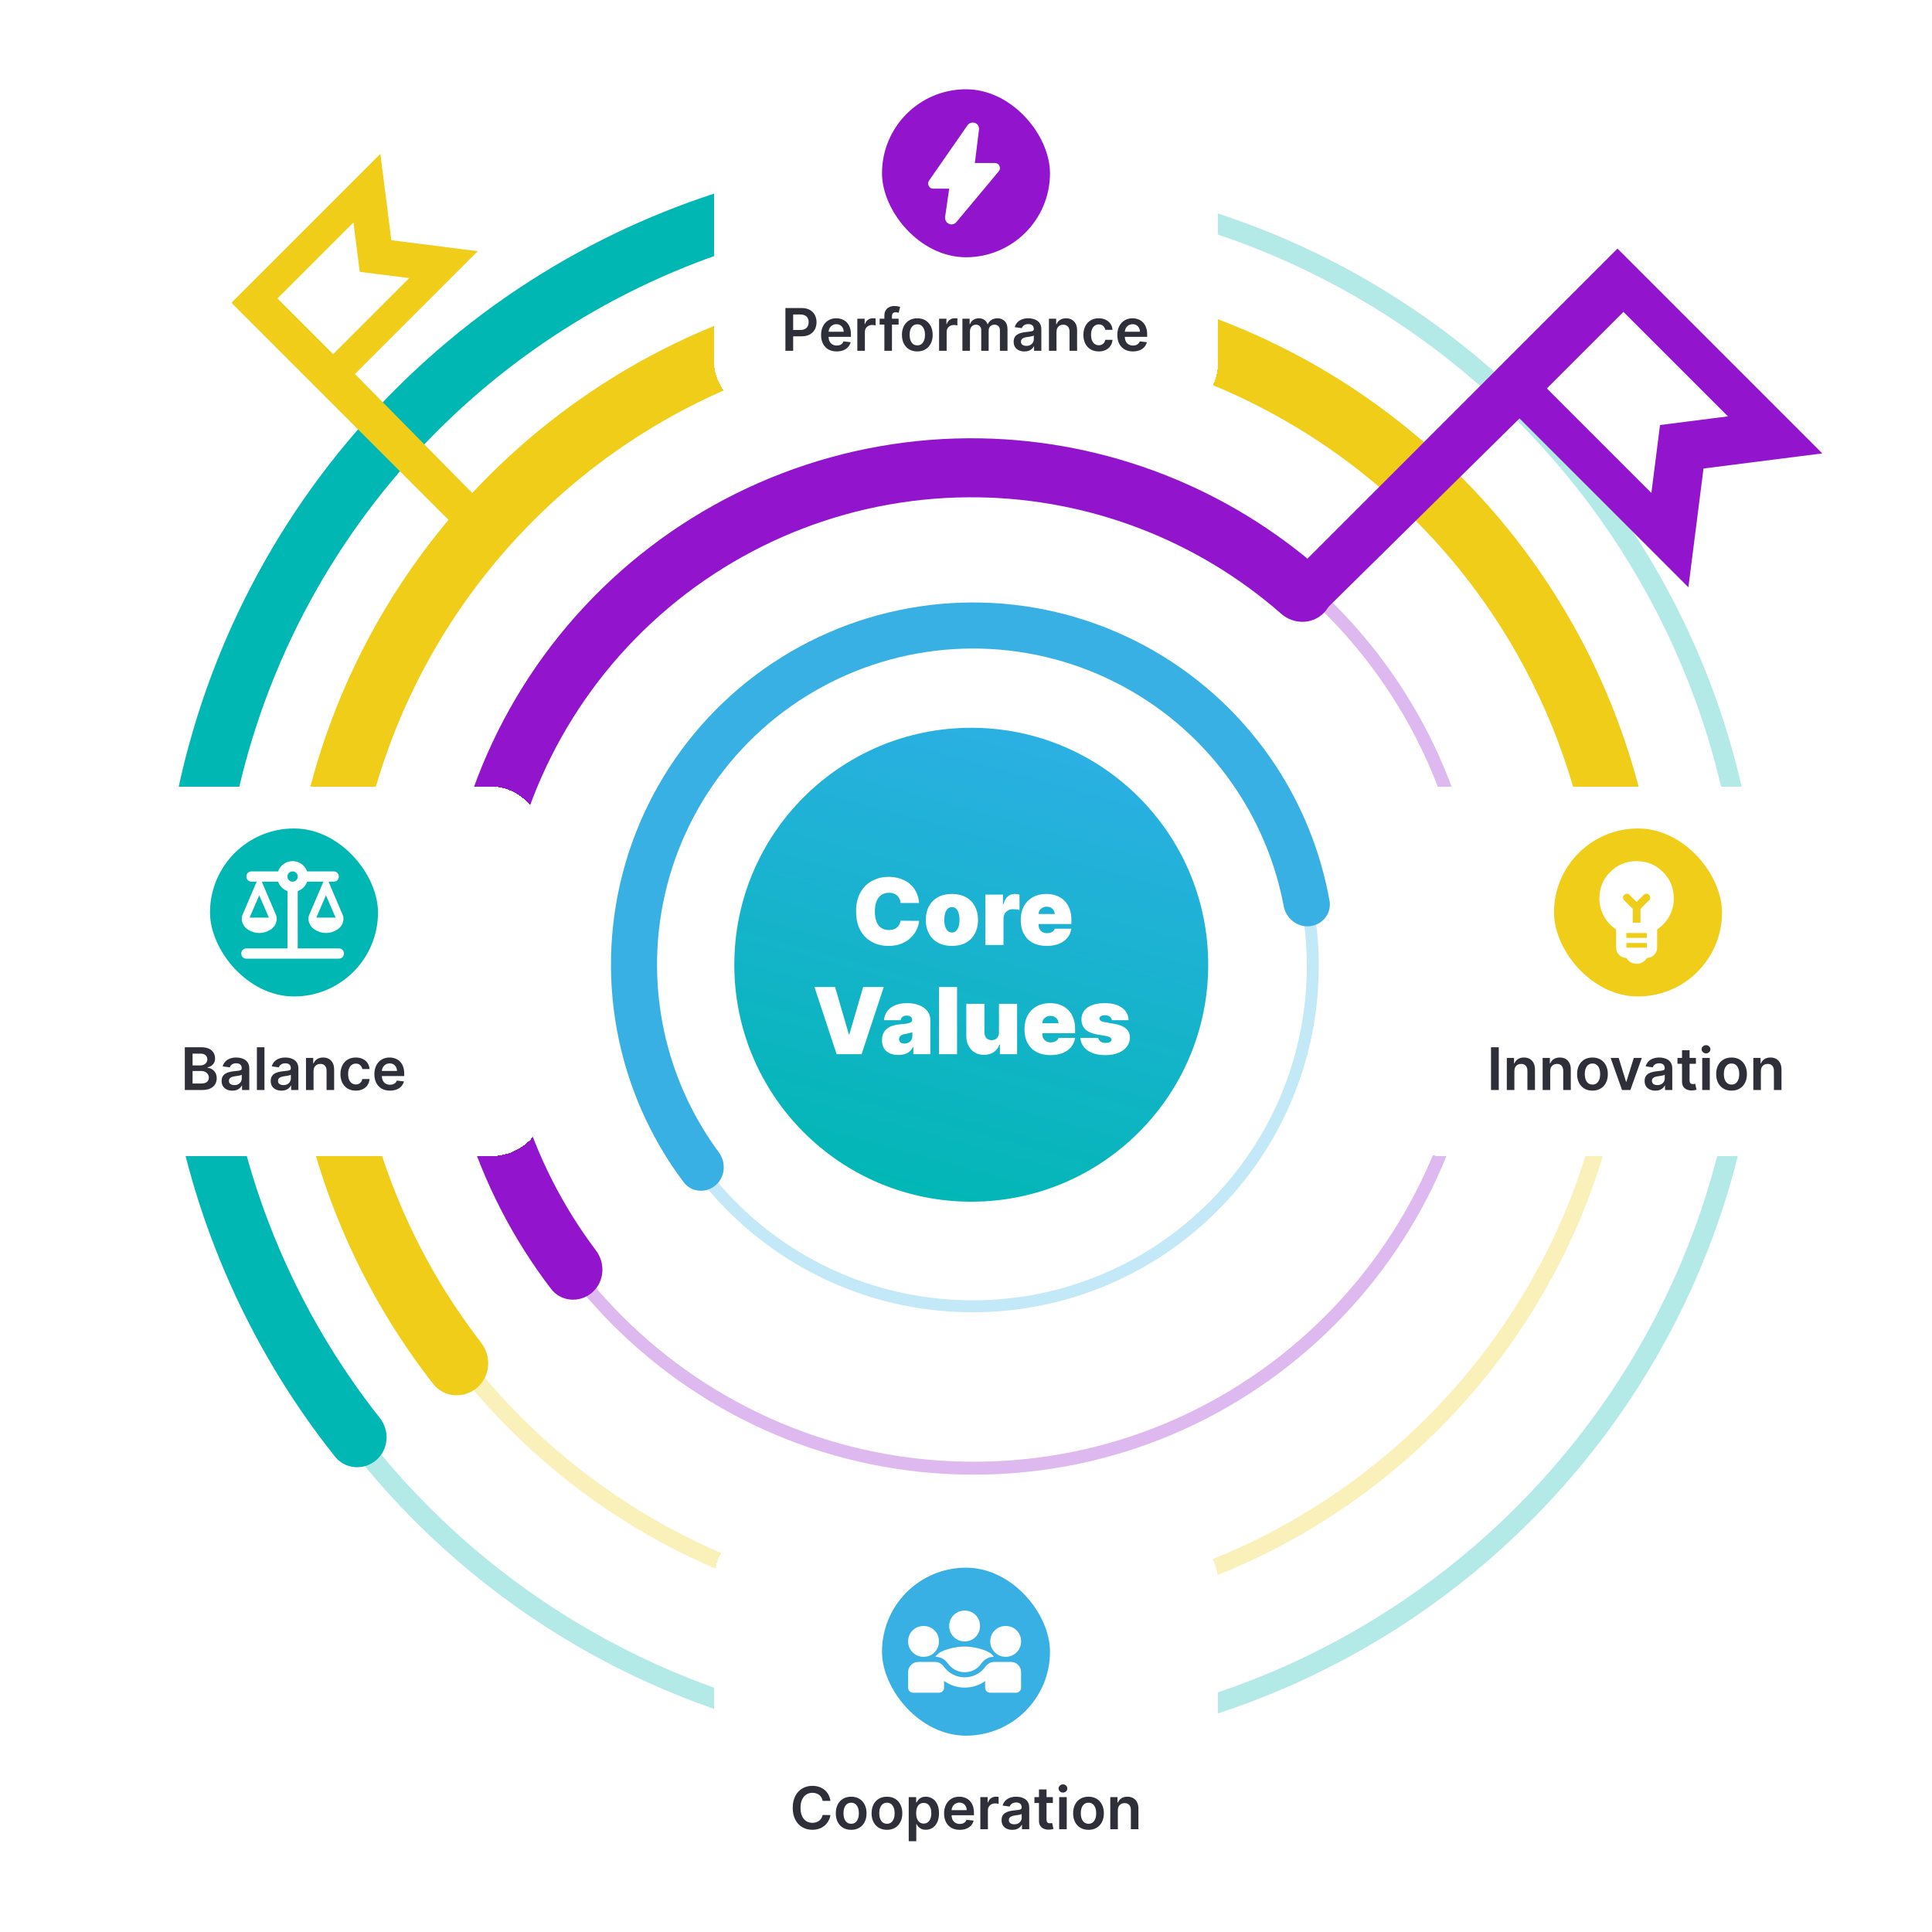<svg width="460" height="460" viewBox="0 0 460 460" fill="none" xmlns="http://www.w3.org/2000/svg">
<circle cx="231.253" cy="229.701" r="56.418" fill="url(#paint0_linear_7160_72925)"/>
<path d="M218.83 215H214.424C214.393 214.635 214.309 214.305 214.174 214.008C214.044 213.711 213.861 213.456 213.627 213.242C213.398 213.023 213.119 212.857 212.791 212.742C212.463 212.622 212.09 212.562 211.674 212.562C210.945 212.562 210.327 212.74 209.822 213.094C209.322 213.448 208.942 213.956 208.682 214.617C208.426 215.279 208.299 216.073 208.299 217C208.299 217.979 208.429 218.799 208.689 219.461C208.955 220.117 209.338 220.612 209.838 220.945C210.338 221.273 210.939 221.437 211.643 221.437C212.044 221.437 212.403 221.388 212.721 221.289C213.038 221.185 213.314 221.036 213.549 220.844C213.783 220.651 213.973 220.419 214.119 220.148C214.27 219.872 214.372 219.562 214.424 219.219L218.83 219.25C218.778 219.927 218.588 220.617 218.26 221.32C217.932 222.018 217.465 222.664 216.861 223.258C216.262 223.846 215.52 224.32 214.635 224.68C213.749 225.039 212.721 225.219 211.549 225.219C210.08 225.219 208.762 224.904 207.596 224.273C206.434 223.643 205.515 222.716 204.838 221.492C204.166 220.268 203.83 218.771 203.83 217C203.83 215.219 204.174 213.719 204.861 212.5C205.549 211.276 206.476 210.352 207.643 209.727C208.809 209.096 210.111 208.781 211.549 208.781C212.559 208.781 213.489 208.919 214.338 209.195C215.187 209.471 215.932 209.875 216.572 210.406C217.213 210.932 217.729 211.581 218.119 212.352C218.51 213.122 218.747 214.005 218.83 215ZM226.645 225.219C225.342 225.219 224.228 224.961 223.301 224.445C222.374 223.924 221.663 223.201 221.168 222.273C220.673 221.341 220.426 220.26 220.426 219.031C220.426 217.802 220.673 216.724 221.168 215.797C221.663 214.865 222.374 214.141 223.301 213.625C224.228 213.104 225.342 212.844 226.645 212.844C227.947 212.844 229.061 213.104 229.988 213.625C230.915 214.141 231.626 214.865 232.121 215.797C232.616 216.724 232.863 217.802 232.863 219.031C232.863 220.26 232.616 221.341 232.121 222.273C231.626 223.201 230.915 223.924 229.988 224.445C229.061 224.961 227.947 225.219 226.645 225.219ZM226.676 222.031C227.04 222.031 227.355 221.909 227.621 221.664C227.887 221.419 228.092 221.07 228.238 220.617C228.384 220.164 228.457 219.625 228.457 219C228.457 218.37 228.384 217.831 228.238 217.383C228.092 216.93 227.887 216.581 227.621 216.336C227.355 216.091 227.04 215.969 226.676 215.969C226.29 215.969 225.96 216.091 225.684 216.336C225.408 216.581 225.197 216.93 225.051 217.383C224.905 217.831 224.832 218.37 224.832 219C224.832 219.625 224.905 220.164 225.051 220.617C225.197 221.07 225.408 221.419 225.684 221.664C225.96 221.909 226.29 222.031 226.676 222.031ZM234.613 225V213H238.801V215.281H238.926C239.145 214.437 239.491 213.82 239.965 213.43C240.444 213.039 241.004 212.844 241.645 212.844C241.832 212.844 242.017 212.859 242.199 212.891C242.387 212.917 242.566 212.956 242.738 213.008V216.688C242.525 216.615 242.262 216.56 241.949 216.523C241.637 216.487 241.368 216.469 241.145 216.469C240.723 216.469 240.342 216.565 240.004 216.758C239.671 216.945 239.408 217.211 239.215 217.555C239.022 217.893 238.926 218.292 238.926 218.75V225H234.613ZM249.215 225.219C247.934 225.219 246.829 224.974 245.902 224.484C244.98 223.99 244.27 223.281 243.77 222.359C243.275 221.432 243.027 220.323 243.027 219.031C243.027 217.792 243.277 216.708 243.777 215.781C244.277 214.854 244.983 214.133 245.895 213.617C246.806 213.102 247.882 212.844 249.121 212.844C250.027 212.844 250.848 212.984 251.582 213.266C252.316 213.547 252.944 213.956 253.465 214.492C253.986 215.023 254.387 215.669 254.668 216.43C254.949 217.19 255.09 218.047 255.09 219V220H244.371V217.625H251.121C251.116 217.281 251.027 216.979 250.855 216.719C250.689 216.453 250.462 216.247 250.176 216.102C249.895 215.951 249.574 215.875 249.215 215.875C248.866 215.875 248.546 215.951 248.254 216.102C247.962 216.247 247.728 216.451 247.551 216.711C247.379 216.971 247.288 217.276 247.277 217.625V220.188C247.277 220.573 247.358 220.917 247.52 221.219C247.681 221.521 247.913 221.758 248.215 221.93C248.517 222.102 248.882 222.188 249.309 222.188C249.605 222.188 249.876 222.146 250.121 222.062C250.371 221.979 250.585 221.859 250.762 221.703C250.939 221.542 251.069 221.349 251.152 221.125H255.09C254.954 221.958 254.634 222.682 254.129 223.297C253.624 223.906 252.954 224.38 252.121 224.719C251.293 225.052 250.324 225.219 249.215 225.219ZM198.825 235L202.106 246.281H202.231L205.513 235H210.419L205.138 251H199.2L193.919 235H198.825ZM213.905 251.188C213.14 251.188 212.463 251.063 211.874 250.812C211.291 250.557 210.832 250.172 210.499 249.656C210.166 249.141 209.999 248.484 209.999 247.687C209.999 247.031 210.111 246.471 210.335 246.008C210.559 245.539 210.871 245.156 211.272 244.859C211.674 244.562 212.14 244.336 212.671 244.18C213.207 244.023 213.785 243.922 214.405 243.875C215.077 243.823 215.616 243.76 216.022 243.687C216.434 243.609 216.731 243.503 216.913 243.367C217.095 243.227 217.187 243.042 217.187 242.812V242.781C217.187 242.469 217.067 242.229 216.827 242.062C216.588 241.896 216.28 241.812 215.905 241.812C215.494 241.812 215.158 241.904 214.897 242.086C214.642 242.263 214.489 242.536 214.437 242.906H210.468C210.52 242.177 210.752 241.505 211.163 240.891C211.58 240.271 212.187 239.776 212.983 239.406C213.78 239.031 214.775 238.844 215.968 238.844C216.827 238.844 217.598 238.945 218.28 239.148C218.963 239.346 219.543 239.625 220.022 239.984C220.502 240.339 220.866 240.755 221.116 241.234C221.371 241.708 221.499 242.224 221.499 242.781V251H217.468V249.312H217.374C217.134 249.76 216.843 250.122 216.499 250.398C216.16 250.674 215.772 250.875 215.335 251C214.903 251.125 214.426 251.188 213.905 251.188ZM215.312 248.469C215.64 248.469 215.947 248.401 216.233 248.266C216.525 248.13 216.762 247.935 216.944 247.68C217.127 247.424 217.218 247.115 217.218 246.75V245.75C217.103 245.797 216.981 245.841 216.851 245.883C216.726 245.924 216.59 245.964 216.444 246C216.304 246.036 216.153 246.07 215.991 246.102C215.835 246.133 215.671 246.161 215.499 246.188C215.166 246.24 214.892 246.326 214.679 246.445C214.47 246.56 214.314 246.703 214.21 246.875C214.111 247.042 214.062 247.229 214.062 247.437C214.062 247.771 214.179 248.026 214.413 248.203C214.647 248.38 214.947 248.469 215.312 248.469ZM227.872 235V251H223.56V235H227.872ZM237.851 245.75V239H242.163V251H238.069V248.719H237.944C237.684 249.484 237.228 250.083 236.577 250.516C235.926 250.943 235.153 251.156 234.257 251.156C233.418 251.156 232.684 250.964 232.054 250.578C231.429 250.193 230.942 249.661 230.593 248.984C230.249 248.307 230.075 247.531 230.069 246.656V239H234.382V245.75C234.387 246.344 234.538 246.81 234.835 247.148C235.137 247.487 235.559 247.656 236.101 247.656C236.46 247.656 236.77 247.581 237.03 247.43C237.296 247.273 237.499 247.055 237.64 246.773C237.785 246.487 237.856 246.146 237.851 245.75ZM250.106 251.219C248.825 251.219 247.721 250.974 246.794 250.484C245.872 249.99 245.161 249.281 244.661 248.359C244.166 247.432 243.919 246.323 243.919 245.031C243.919 243.792 244.169 242.708 244.669 241.781C245.169 240.854 245.875 240.133 246.786 239.617C247.698 239.102 248.773 238.844 250.013 238.844C250.919 238.844 251.739 238.984 252.474 239.266C253.208 239.547 253.836 239.956 254.356 240.492C254.877 241.023 255.278 241.669 255.56 242.43C255.841 243.19 255.981 244.047 255.981 245V246H245.263V243.625H252.013C252.007 243.281 251.919 242.979 251.747 242.719C251.58 242.453 251.354 242.247 251.067 242.102C250.786 241.951 250.466 241.875 250.106 241.875C249.757 241.875 249.437 241.951 249.146 242.102C248.854 242.247 248.619 242.451 248.442 242.711C248.271 242.971 248.179 243.276 248.169 243.625V246.188C248.169 246.573 248.25 246.917 248.411 247.219C248.573 247.521 248.804 247.758 249.106 247.93C249.409 248.102 249.773 248.188 250.2 248.188C250.497 248.188 250.768 248.146 251.013 248.062C251.263 247.979 251.476 247.859 251.653 247.703C251.83 247.542 251.961 247.349 252.044 247.125H255.981C255.846 247.958 255.526 248.682 255.021 249.297C254.515 249.906 253.846 250.38 253.013 250.719C252.185 251.052 251.216 251.219 250.106 251.219ZM268.71 242.906H264.741C264.72 242.661 264.634 242.451 264.483 242.273C264.332 242.096 264.137 241.961 263.897 241.867C263.663 241.768 263.403 241.719 263.116 241.719C262.746 241.719 262.429 241.786 262.163 241.922C261.897 242.057 261.767 242.25 261.772 242.5C261.767 242.677 261.843 242.841 261.999 242.992C262.16 243.143 262.47 243.26 262.929 243.344L265.366 243.781C266.595 244.005 267.509 244.383 268.108 244.914C268.713 245.44 269.017 246.146 269.022 247.031C269.017 247.885 268.762 248.628 268.257 249.258C267.757 249.883 267.072 250.367 266.202 250.711C265.338 251.049 264.351 251.219 263.241 251.219C261.408 251.219 259.973 250.844 258.937 250.094C257.905 249.344 257.33 248.354 257.21 247.125H261.491C261.549 247.505 261.736 247.799 262.054 248.008C262.377 248.211 262.783 248.312 263.272 248.312C263.668 248.312 263.994 248.245 264.249 248.109C264.509 247.974 264.642 247.781 264.647 247.531C264.642 247.302 264.528 247.12 264.304 246.984C264.085 246.849 263.741 246.74 263.272 246.656L261.147 246.281C259.924 246.068 259.007 245.661 258.397 245.062C257.788 244.464 257.486 243.693 257.491 242.75C257.486 241.917 257.705 241.211 258.147 240.633C258.595 240.049 259.233 239.607 260.062 239.305C260.895 238.997 261.882 238.844 263.022 238.844C264.757 238.844 266.124 239.203 267.124 239.922C268.129 240.641 268.658 241.635 268.71 242.906Z" fill="white"/>
<path opacity="0.3" d="M353.23 229.699C353.23 296.752 298.872 351.11 231.819 351.11C164.766 351.11 110.409 296.752 110.409 229.699C110.409 162.646 164.766 108.289 231.819 108.289C298.872 108.289 353.23 162.646 353.23 229.699ZM113.488 229.699C113.488 295.052 166.467 348.031 231.819 348.031C297.172 348.031 350.151 295.052 350.151 229.699C350.151 164.347 297.172 111.368 231.819 111.368C166.467 111.368 113.488 164.347 113.488 229.699Z" fill="#9215CD"/>
<path opacity="0.3" d="M313.991 230.011C313.991 275.536 277.086 312.441 231.562 312.441C186.038 312.441 149.133 275.536 149.133 230.011C149.133 184.487 186.038 147.582 231.562 147.582C277.086 147.582 313.991 184.487 313.991 230.011ZM151.978 230.011C151.978 273.964 187.609 309.596 231.562 309.596C275.515 309.596 311.146 273.964 311.146 230.011C311.146 186.058 275.515 150.427 231.562 150.427C187.609 150.427 151.978 186.058 151.978 230.011Z" fill="#38B0E4"/>
<path d="M170.389 282.204C168.09 284.175 164.614 283.918 162.793 281.499C155.809 272.216 150.76 261.601 147.972 250.285C144.747 237.192 144.637 223.524 147.653 210.38C150.669 197.237 156.726 184.984 165.337 174.606C173.948 164.228 184.874 156.015 197.235 150.627C209.597 145.238 223.051 142.825 236.515 143.58C249.979 144.335 263.078 148.238 274.759 154.975C286.441 161.712 296.38 171.095 303.776 182.371C310.169 192.116 314.509 203.039 316.555 214.474C317.089 217.455 314.91 220.176 311.902 220.519C308.894 220.862 306.198 218.695 305.637 215.72C303.802 205.988 300.06 196.695 294.609 188.385C288.153 178.543 279.478 170.353 269.282 164.473C259.086 158.593 247.652 155.186 235.901 154.527C224.149 153.868 212.406 155.975 201.617 160.678C190.827 165.381 181.291 172.55 173.775 181.607C166.259 190.665 160.972 201.36 158.34 212.832C155.707 224.304 155.803 236.234 158.618 247.663C160.996 257.313 165.257 266.379 171.138 274.348C172.936 276.784 172.687 280.234 170.389 282.204Z" fill="#38B0E4"/>
<path d="M140.96 307.767C138.014 310.292 133.561 309.962 131.204 306.88C112.952 283.015 103.781 253.336 105.496 223.187C107.344 190.693 121.694 160.175 145.541 138.026C169.388 115.877 200.88 103.815 233.422 104.366C263.615 104.878 292.538 116.212 314.992 136.173C317.892 138.751 317.893 143.216 315.158 145.968C312.423 148.719 307.988 148.714 305.07 146.156C285.204 128.744 259.747 118.866 233.183 118.415C204.271 117.925 176.291 128.642 155.104 148.321C133.916 168.001 121.166 195.115 119.524 223.985C118.015 250.509 125.991 276.625 141.891 297.72C144.227 300.819 143.906 305.242 140.96 307.767Z" fill="#9215CD"/>
<path opacity="0.3" d="M388.388 229.66C388.388 316.061 318.347 386.102 231.947 386.102C145.546 386.102 75.505 316.061 75.505 229.66C75.505 143.26 145.546 73.219 231.947 73.219C318.347 73.219 388.388 143.26 388.388 229.66ZM79.472 229.66C79.472 313.87 147.737 382.135 231.947 382.135C316.156 382.135 384.421 313.87 384.421 229.66C384.421 145.451 316.156 77.186 231.947 77.186C147.737 77.186 79.472 145.451 79.472 229.66Z" fill="#EFCD18"/>
<path d="M113.589 330.411C110.437 333.113 105.677 332.758 103.123 329.485C88.666 310.96 78.353 289.511 72.922 266.589C66.913 241.225 67.055 214.791 73.337 189.494C79.619 164.196 91.858 140.766 109.033 121.159C126.209 101.552 147.824 86.336 172.075 76.779C196.326 67.222 222.51 63.602 248.445 66.221C274.379 68.839 299.311 77.62 321.162 91.831C343.014 106.043 361.151 125.272 374.061 147.917C385.728 168.382 392.82 191.1 394.888 214.507C395.253 218.643 392.015 222.149 387.867 222.324C383.72 222.499 380.235 219.275 379.851 215.142C377.896 194.13 371.481 173.745 361.001 155.363C349.278 134.8 332.808 117.338 312.966 104.434C293.124 91.529 270.484 83.555 246.934 81.178C223.385 78.8 199.608 82.087 177.587 90.766C155.565 99.444 135.938 113.261 120.342 131.065C104.745 148.869 93.631 170.145 87.927 193.116C82.223 216.088 82.094 240.091 87.551 263.123C92.429 283.713 101.645 302.994 114.55 319.691C117.089 322.975 116.741 327.709 113.589 330.411Z" fill="#EFCD18"/>
<path opacity="0.3" d="M419.406 229.393C419.406 333.119 335.32 417.205 231.594 417.205C127.868 417.205 43.782 333.119 43.782 229.393C43.782 125.667 127.868 41.581 231.594 41.581C335.32 41.581 419.406 125.667 419.406 229.393ZM48.545 229.393C48.545 330.488 130.499 412.442 231.594 412.442C332.689 412.442 414.643 330.488 414.643 229.393C414.643 128.298 332.689 46.344 231.594 46.344C130.499 46.344 48.545 128.298 48.545 229.393Z" fill="#00B7B3"/>
<path d="M89.575 347.649C86.624 350.179 82.169 349.845 79.749 346.802C58.267 319.788 44.471 287.423 39.89 253.126C34.998 216.5 40.826 179.242 56.669 145.859C72.511 112.477 97.689 84.401 129.155 65.03C158.62 46.89 192.417 37.111 226.928 36.67C230.816 36.62 233.891 39.86 233.798 43.747C233.705 47.633 230.477 50.694 226.59 50.755C194.8 51.254 163.683 60.306 136.535 77.019C107.387 94.963 84.063 120.971 69.388 151.895C54.712 182.819 49.313 217.334 53.845 251.262C58.065 282.862 70.73 312.691 90.446 337.633C92.857 340.683 92.527 345.119 89.575 347.649Z" fill="#00B7B3"/>
<path fill-rule="evenodd" clip-rule="evenodd" d="M393.185 117.366L395.243 101.195L411.411 99.138L386.529 74.257L368.303 92.484L393.185 117.366ZM385.118 59.193L433.877 107.952L405.597 111.55L401.998 139.831L361.791 99.624L315.335 145.437L307.105 137.207L385.118 59.193Z" fill="#9215CD"/>
<path fill-rule="evenodd" clip-rule="evenodd" d="M97.412 66.219L85.651 64.722L84.155 52.964L66.06 71.059L79.316 84.315L97.412 66.219ZM55.105 72.086L90.565 36.625L93.182 57.192L113.75 59.81L84.509 89.051L117.827 122.838L111.842 128.823L55.105 72.086Z" fill="#EFCD18"/>
<g filter="url(#filter0_d_7160_72925)">
<rect x="170" y="10" width="120" height="88" rx="13" fill="white" shape-rendering="crispEdges"/>
<rect x="210" y="20" width="39.999" height="39.999" rx="20" fill="#9215CD"/>
<mask id="mask0_7160_72925" style="mask-type:alpha" maskUnits="userSpaceOnUse" x="215" y="25" width="30" height="30">
<rect x="215" y="25.333" width="29.333" height="29.333" fill="#D9D9D9"/>
</mask>
<g mask="url(#mask0_7160_72925)">
<path d="M226 43.667H222.211C221.722 43.667 221.36 43.449 221.126 43.011C220.892 42.573 220.917 42.15 221.203 41.742L230.339 28.604C230.542 28.319 230.807 28.12 231.133 28.008C231.459 27.896 231.795 27.901 232.141 28.023C232.488 28.146 232.742 28.36 232.905 28.665C233.068 28.971 233.129 29.297 233.088 29.643L232.111 37.556H236.847C237.376 37.556 237.748 37.791 237.962 38.259C238.176 38.728 238.11 39.166 237.763 39.573L227.711 51.612C227.487 51.877 227.212 52.05 226.886 52.131C226.56 52.213 226.244 52.182 225.939 52.039C225.633 51.897 225.394 51.678 225.221 51.383C225.047 51.087 224.981 50.766 225.022 50.42L226 43.667Z" fill="white"/>
</g>
<path d="M187.004 82.268V72.086H190.822C191.605 72.086 192.261 72.232 192.791 72.523C193.325 72.815 193.728 73.216 193.999 73.726C194.274 74.234 194.412 74.81 194.412 75.457C194.412 76.109 194.274 76.689 193.999 77.197C193.724 77.704 193.318 78.103 192.781 78.395C192.244 78.683 191.583 78.827 190.798 78.827H188.267V77.311H190.549C191.006 77.311 191.381 77.231 191.673 77.072C191.964 76.913 192.18 76.694 192.319 76.416C192.461 76.138 192.533 75.818 192.533 75.457C192.533 75.095 192.461 74.777 192.319 74.502C192.18 74.227 191.963 74.013 191.668 73.861C191.376 73.705 191 73.627 190.539 73.627H188.849V82.268H187.004ZM199.206 82.417C198.44 82.417 197.779 82.258 197.222 81.939C196.669 81.618 196.243 81.164 195.944 80.577C195.646 79.987 195.497 79.293 195.497 78.494C195.497 77.709 195.646 77.019 195.944 76.426C196.246 75.829 196.667 75.365 197.207 75.034C197.747 74.699 198.382 74.532 199.111 74.532C199.582 74.532 200.026 74.608 200.444 74.76C200.865 74.91 201.236 75.142 201.557 75.457C201.882 75.771 202.137 76.172 202.323 76.66C202.509 77.144 202.601 77.72 202.601 78.39V78.942H196.342V77.728H200.876C200.873 77.384 200.798 77.077 200.653 76.809C200.507 76.537 200.303 76.323 200.041 76.167C199.782 76.012 199.481 75.934 199.136 75.934C198.768 75.934 198.445 76.023 198.167 76.202C197.888 76.378 197.671 76.61 197.515 76.898C197.363 77.183 197.285 77.496 197.282 77.838V78.897C197.282 79.341 197.363 79.722 197.525 80.04C197.688 80.355 197.915 80.597 198.206 80.766C198.498 80.932 198.84 81.015 199.231 81.015C199.492 81.015 199.729 80.978 199.942 80.905C200.154 80.829 200.338 80.718 200.493 80.572C200.649 80.426 200.767 80.246 200.846 80.03L202.527 80.219C202.421 80.663 202.219 81.051 201.92 81.383C201.625 81.711 201.247 81.966 200.787 82.148C200.326 82.327 199.799 82.417 199.206 82.417ZM204.124 82.268V74.631H205.869V75.904H205.949C206.088 75.463 206.326 75.123 206.664 74.885C207.006 74.643 207.395 74.522 207.833 74.522C207.932 74.522 208.043 74.527 208.166 74.537C208.292 74.543 208.396 74.555 208.479 74.572V76.227C208.403 76.201 208.282 76.177 208.116 76.157C207.954 76.134 207.796 76.123 207.644 76.123C207.316 76.123 207.021 76.194 206.759 76.337C206.5 76.476 206.297 76.67 206.147 76.918C205.998 77.167 205.924 77.453 205.924 77.778V82.268H204.124ZM213.953 74.631V76.023H209.439V74.631H213.953ZM210.567 82.268V73.91C210.567 73.397 210.673 72.969 210.885 72.628C211.101 72.286 211.389 72.031 211.75 71.862C212.112 71.693 212.513 71.609 212.953 71.609C213.265 71.609 213.542 71.633 213.784 71.683C214.026 71.733 214.205 71.778 214.321 71.817L213.963 73.209C213.886 73.186 213.79 73.163 213.674 73.14C213.558 73.113 213.429 73.1 213.287 73.1C212.952 73.1 212.715 73.181 212.576 73.344C212.44 73.503 212.372 73.731 212.372 74.03V82.268H210.567ZM218.406 82.417C217.66 82.417 217.014 82.253 216.467 81.924C215.92 81.596 215.496 81.137 215.194 80.547C214.896 79.957 214.747 79.268 214.747 78.479C214.747 77.69 214.896 76.999 215.194 76.406C215.496 75.813 215.92 75.352 216.467 75.024C217.014 74.696 217.66 74.532 218.406 74.532C219.152 74.532 219.798 74.696 220.345 75.024C220.892 75.352 221.314 75.813 221.613 76.406C221.914 76.999 222.065 77.69 222.065 78.479C222.065 79.268 221.914 79.957 221.613 80.547C221.314 81.137 220.892 81.596 220.345 81.924C219.798 82.253 219.152 82.417 218.406 82.417ZM218.416 80.975C218.82 80.975 219.158 80.864 219.43 80.642C219.702 80.416 219.904 80.115 220.037 79.737C220.173 79.359 220.241 78.938 220.241 78.474C220.241 78.007 220.173 77.584 220.037 77.207C219.904 76.825 219.702 76.522 219.43 76.297C219.158 76.071 218.82 75.959 218.416 75.959C218.002 75.959 217.657 76.071 217.382 76.297C217.11 76.522 216.906 76.825 216.77 77.207C216.638 77.584 216.572 78.007 216.572 78.474C216.572 78.938 216.638 79.359 216.77 79.737C216.906 80.115 217.11 80.416 217.382 80.642C217.657 80.864 218.002 80.975 218.416 80.975ZM223.593 82.268V74.631H225.338V75.904H225.417C225.556 75.463 225.795 75.123 226.133 74.885C226.475 74.643 226.864 74.522 227.301 74.522C227.401 74.522 227.512 74.527 227.635 74.537C227.761 74.543 227.865 74.555 227.948 74.572V76.227C227.872 76.201 227.751 76.177 227.585 76.157C227.422 76.134 227.265 76.123 227.113 76.123C226.784 76.123 226.489 76.194 226.228 76.337C225.969 76.476 225.765 76.67 225.616 76.918C225.467 77.167 225.392 77.453 225.392 77.778V82.268H223.593ZM229.143 82.268V74.631H230.864V75.929H230.953C231.112 75.491 231.376 75.15 231.744 74.905C232.112 74.656 232.551 74.532 233.061 74.532C233.578 74.532 234.014 74.658 234.369 74.91C234.727 75.158 234.978 75.498 235.124 75.929H235.204C235.373 75.505 235.658 75.166 236.059 74.915C236.463 74.659 236.942 74.532 237.496 74.532C238.198 74.532 238.772 74.754 239.216 75.198C239.66 75.642 239.882 76.29 239.882 77.142V82.268H238.077V77.42C238.077 76.946 237.951 76.6 237.7 76.381C237.448 76.159 237.139 76.048 236.775 76.048C236.341 76.048 236.001 76.184 235.756 76.456C235.514 76.724 235.393 77.074 235.393 77.505V82.268H233.628V77.346C233.628 76.951 233.509 76.636 233.27 76.401C233.035 76.166 232.726 76.048 232.345 76.048C232.087 76.048 231.851 76.114 231.639 76.247C231.427 76.376 231.258 76.56 231.132 76.799C231.006 77.034 230.943 77.309 230.943 77.624V82.268H229.143ZM243.905 82.422C243.421 82.422 242.986 82.335 242.598 82.163C242.213 81.987 241.908 81.729 241.683 81.388C241.461 81.046 241.35 80.625 241.35 80.125C241.35 79.694 241.43 79.338 241.589 79.056C241.748 78.774 241.965 78.549 242.24 78.38C242.515 78.211 242.825 78.083 243.17 77.997C243.518 77.907 243.877 77.843 244.248 77.803C244.696 77.757 245.059 77.715 245.337 77.679C245.616 77.639 245.818 77.579 245.944 77.5C246.073 77.417 246.138 77.289 246.138 77.117V77.087C246.138 76.713 246.027 76.423 245.805 76.217C245.582 76.012 245.263 75.909 244.845 75.909C244.404 75.909 244.055 76.005 243.796 76.197C243.541 76.389 243.368 76.617 243.279 76.878L241.599 76.64C241.731 76.176 241.95 75.788 242.255 75.476C242.56 75.162 242.933 74.926 243.373 74.77C243.814 74.611 244.301 74.532 244.835 74.532C245.203 74.532 245.569 74.575 245.934 74.661C246.298 74.747 246.631 74.89 246.933 75.089C247.235 75.284 247.477 75.551 247.659 75.889C247.845 76.227 247.937 76.65 247.937 77.157V82.268H246.207V81.219H246.148C246.038 81.431 245.884 81.63 245.685 81.815C245.49 81.998 245.243 82.145 244.944 82.258C244.649 82.367 244.303 82.422 243.905 82.422ZM244.373 81.099C244.734 81.099 245.047 81.028 245.312 80.885C245.577 80.74 245.781 80.547 245.924 80.309C246.07 80.07 246.143 79.81 246.143 79.528V78.628C246.086 78.675 245.99 78.718 245.854 78.758C245.722 78.797 245.573 78.832 245.407 78.862C245.241 78.892 245.077 78.918 244.915 78.942C244.752 78.965 244.611 78.985 244.492 79.001C244.224 79.038 243.983 79.097 243.771 79.18C243.559 79.263 243.392 79.379 243.269 79.528C243.146 79.674 243.085 79.863 243.085 80.095C243.085 80.426 243.206 80.677 243.448 80.846C243.69 81.015 243.998 81.099 244.373 81.099ZM251.547 77.793V82.268H249.747V74.631H251.467V75.929H251.557C251.732 75.501 252.012 75.162 252.397 74.91C252.785 74.658 253.264 74.532 253.834 74.532C254.361 74.532 254.82 74.644 255.211 74.87C255.605 75.095 255.91 75.422 256.126 75.849C256.344 76.277 256.452 76.796 256.449 77.405V82.268H254.649V77.684C254.649 77.173 254.516 76.774 254.251 76.486C253.989 76.197 253.626 76.053 253.162 76.053C252.848 76.053 252.568 76.123 252.322 76.262C252.08 76.398 251.89 76.595 251.751 76.853C251.615 77.112 251.547 77.425 251.547 77.793ZM261.609 82.417C260.847 82.417 260.192 82.249 259.645 81.915C259.102 81.58 258.683 81.118 258.388 80.528C258.096 79.934 257.95 79.251 257.95 78.479C257.95 77.704 258.099 77.019 258.398 76.426C258.696 75.829 259.117 75.365 259.66 75.034C260.207 74.699 260.854 74.532 261.599 74.532C262.219 74.532 262.768 74.646 263.245 74.875C263.725 75.1 264.108 75.42 264.393 75.834C264.678 76.245 264.841 76.726 264.881 77.276H263.16C263.091 76.908 262.925 76.602 262.663 76.356C262.405 76.108 262.058 75.984 261.624 75.984C261.256 75.984 260.933 76.083 260.655 76.282C260.376 76.477 260.159 76.759 260.003 77.127C259.851 77.495 259.775 77.936 259.775 78.449C259.775 78.97 259.851 79.417 260.003 79.792C260.156 80.163 260.37 80.45 260.645 80.652C260.923 80.851 261.25 80.95 261.624 80.95C261.889 80.95 262.126 80.9 262.335 80.801C262.547 80.698 262.724 80.551 262.867 80.359C263.01 80.166 263.107 79.933 263.16 79.657H264.881C264.837 80.198 264.678 80.677 264.403 81.094C264.128 81.509 263.754 81.833 263.28 82.069C262.806 82.301 262.249 82.417 261.609 82.417ZM269.739 82.417C268.973 82.417 268.312 82.258 267.755 81.939C267.202 81.618 266.776 81.164 266.478 80.577C266.179 79.987 266.03 79.293 266.03 78.494C266.03 77.709 266.179 77.019 266.478 76.426C266.779 75.829 267.2 75.365 267.74 75.034C268.281 74.699 268.915 74.532 269.645 74.532C270.115 74.532 270.559 74.608 270.977 74.76C271.398 74.91 271.769 75.142 272.091 75.457C272.415 75.771 272.671 76.172 272.856 76.66C273.042 77.144 273.135 77.72 273.135 78.39V78.942H266.875V77.728H271.409C271.406 77.384 271.332 77.077 271.186 76.809C271.04 76.537 270.836 76.323 270.574 76.167C270.316 76.012 270.014 75.934 269.669 75.934C269.301 75.934 268.978 76.023 268.7 76.202C268.422 76.378 268.204 76.61 268.049 76.898C267.896 77.183 267.818 77.496 267.815 77.838V78.897C267.815 79.341 267.896 79.722 268.059 80.04C268.221 80.355 268.448 80.597 268.74 80.766C269.031 80.932 269.373 81.015 269.764 81.015C270.026 81.015 270.263 80.978 270.475 80.905C270.687 80.829 270.871 80.718 271.027 80.572C271.182 80.426 271.3 80.246 271.38 80.03L273.06 80.219C272.954 80.663 272.752 81.051 272.453 81.383C272.158 81.711 271.781 81.966 271.32 82.148C270.859 82.327 270.332 82.417 269.739 82.417Z" fill="#2E2F39"/>
</g>
<g filter="url(#filter1_d_7160_72925)">
<rect x="330" y="186" width="120" height="88" rx="13" fill="white" shape-rendering="crispEdges"/>
<rect x="370" y="196" width="40" height="40" rx="20" fill="#EFCD18"/>
<mask id="mask1_7160_72925" style="mask-type:alpha" maskUnits="userSpaceOnUse" x="375" y="201" width="30" height="30">
<rect x="375" y="201.334" width="29.333" height="29.333" fill="#D9D9D9"/>
</mask>
<g mask="url(#mask1_7160_72925)">
<path d="M389.667 228.224C389.137 228.224 388.658 228.096 388.231 227.842C387.803 227.587 387.467 227.246 387.222 226.818C386.55 226.818 385.975 226.579 385.496 226.1C385.017 225.621 384.778 225.046 384.778 224.374V220.035C383.576 219.24 382.614 218.191 381.89 216.888C381.167 215.584 380.806 214.168 380.806 212.64C380.806 210.176 381.666 208.083 383.388 206.361C385.109 204.64 387.202 203.779 389.667 203.779C392.132 203.779 394.225 204.64 395.946 206.361C397.667 208.083 398.528 210.176 398.528 212.64C398.528 214.209 398.166 215.635 397.443 216.918C396.72 218.202 395.758 219.24 394.556 220.035V224.374C394.556 225.046 394.316 225.621 393.838 226.1C393.359 226.579 392.783 226.818 392.111 226.818C391.867 227.246 391.531 227.587 391.103 227.842C390.675 228.096 390.196 228.224 389.667 228.224ZM387.222 224.374H392.111V223.274H387.222V224.374ZM387.222 222.052H392.111V220.89H387.222V222.052ZM390.583 218.446V215.146L392.631 213.099C392.814 212.915 392.906 212.702 392.906 212.457C392.906 212.213 392.814 211.999 392.631 211.815C392.447 211.632 392.233 211.54 391.989 211.54C391.745 211.54 391.531 211.632 391.347 211.815L389.667 213.496L387.986 211.815C387.803 211.632 387.589 211.54 387.345 211.54C387.1 211.54 386.886 211.632 386.703 211.815C386.52 211.999 386.428 212.213 386.428 212.457C386.428 212.702 386.52 212.915 386.703 213.099L388.75 215.146V218.446H390.583Z" fill="white"/>
</g>
<path d="M356.849 248.088V258.27H355.004V248.088H356.849ZM360.566 253.795V258.27H358.767V250.633H360.487V251.931H360.576C360.752 251.503 361.032 251.163 361.416 250.912C361.804 250.66 362.283 250.534 362.853 250.534C363.38 250.534 363.839 250.646 364.23 250.872C364.625 251.097 364.93 251.424 365.145 251.851C365.364 252.279 365.472 252.797 365.468 253.407V258.27H363.669V253.686C363.669 253.175 363.536 252.776 363.271 252.488C363.009 252.199 362.646 252.055 362.182 252.055C361.867 252.055 361.587 252.125 361.342 252.264C361.1 252.4 360.909 252.597 360.77 252.855C360.634 253.114 360.566 253.427 360.566 253.795ZM369.097 253.795V258.27H367.298V250.633H369.018V251.931H369.107C369.283 251.503 369.563 251.163 369.948 250.912C370.335 250.66 370.814 250.534 371.384 250.534C371.911 250.534 372.37 250.646 372.762 250.872C373.156 251.097 373.461 251.424 373.676 251.851C373.895 252.279 374.003 252.797 373.999 253.407V258.27H372.2V253.686C372.2 253.175 372.067 252.776 371.802 252.488C371.54 252.199 371.177 252.055 370.713 252.055C370.398 252.055 370.118 252.125 369.873 252.264C369.631 252.4 369.441 252.597 369.301 252.855C369.165 253.114 369.097 253.427 369.097 253.795ZM379.16 258.419C378.414 258.419 377.768 258.255 377.221 257.926C376.674 257.598 376.25 257.139 375.948 256.549C375.65 255.959 375.501 255.27 375.501 254.481C375.501 253.692 375.65 253.001 375.948 252.408C376.25 251.815 376.674 251.354 377.221 251.026C377.768 250.698 378.414 250.534 379.16 250.534C379.906 250.534 380.552 250.698 381.099 251.026C381.646 251.354 382.068 251.815 382.367 252.408C382.668 253.001 382.819 253.692 382.819 254.481C382.819 255.27 382.668 255.959 382.367 256.549C382.068 257.139 381.646 257.598 381.099 257.926C380.552 258.255 379.906 258.419 379.16 258.419ZM379.17 256.977C379.574 256.977 379.912 256.866 380.184 256.644C380.456 256.418 380.658 256.117 380.791 255.739C380.927 255.361 380.994 254.94 380.994 254.476C380.994 254.009 380.927 253.586 380.791 253.208C380.658 252.827 380.456 252.524 380.184 252.299C379.912 252.073 379.574 251.961 379.17 251.961C378.756 251.961 378.411 252.073 378.136 252.299C377.864 252.524 377.66 252.827 377.524 253.208C377.392 253.586 377.325 254.009 377.325 254.476C377.325 254.94 377.392 255.361 377.524 255.739C377.66 256.117 377.864 256.418 378.136 256.644C378.411 256.866 378.756 256.977 379.17 256.977ZM390.908 250.633L388.188 258.27H386.2L383.48 250.633H385.399L387.154 256.306H387.234L388.994 250.633H390.908ZM394.132 258.424C393.648 258.424 393.212 258.337 392.824 258.165C392.44 257.989 392.135 257.731 391.91 257.39C391.688 257.048 391.577 256.627 391.577 256.127C391.577 255.696 391.656 255.34 391.815 255.058C391.974 254.776 392.191 254.551 392.466 254.382C392.742 254.213 393.051 254.085 393.396 253.999C393.744 253.909 394.104 253.845 394.475 253.805C394.922 253.759 395.285 253.717 395.564 253.681C395.842 253.641 396.044 253.581 396.17 253.502C396.3 253.419 396.364 253.291 396.364 253.119V253.089C396.364 252.715 396.253 252.425 396.031 252.219C395.809 252.014 395.489 251.911 395.072 251.911C394.631 251.911 394.281 252.007 394.023 252.199C393.767 252.391 393.595 252.618 393.506 252.88L391.825 252.642C391.958 252.178 392.176 251.79 392.481 251.478C392.786 251.163 393.159 250.928 393.6 250.772C394.041 250.613 394.528 250.534 395.062 250.534C395.43 250.534 395.796 250.577 396.16 250.663C396.525 250.749 396.858 250.892 397.16 251.091C397.461 251.286 397.703 251.553 397.885 251.891C398.071 252.229 398.164 252.652 398.164 253.159V258.27H396.434V257.221H396.374C396.265 257.433 396.111 257.632 395.912 257.817C395.716 257.999 395.469 258.147 395.171 258.26C394.876 258.369 394.53 258.424 394.132 258.424ZM394.599 257.101C394.961 257.101 395.274 257.03 395.539 256.887C395.804 256.742 396.008 256.549 396.15 256.311C396.296 256.072 396.369 255.812 396.369 255.53V254.63C396.313 254.677 396.217 254.72 396.081 254.76C395.948 254.799 395.799 254.834 395.633 254.864C395.468 254.894 395.304 254.92 395.141 254.944C394.979 254.967 394.838 254.987 394.719 255.003C394.45 255.04 394.21 255.099 393.998 255.182C393.786 255.265 393.618 255.381 393.496 255.53C393.373 255.676 393.312 255.865 393.312 256.097C393.312 256.428 393.433 256.679 393.675 256.848C393.916 257.017 394.225 257.101 394.599 257.101ZM403.787 250.633V252.025H399.397V250.633H403.787ZM400.481 248.804H402.28V255.973C402.28 256.215 402.317 256.4 402.39 256.529C402.466 256.655 402.565 256.742 402.688 256.788C402.811 256.834 402.947 256.858 403.096 256.858C403.208 256.858 403.311 256.849 403.404 256.833C403.5 256.816 403.573 256.801 403.623 256.788L403.926 258.195C403.83 258.228 403.692 258.265 403.513 258.304C403.338 258.344 403.122 258.367 402.867 258.374C402.416 258.387 402.01 258.319 401.649 258.17C401.288 258.018 401.001 257.782 400.789 257.464C400.58 257.146 400.477 256.748 400.481 256.271V248.804ZM405.292 258.27V250.633H407.092V258.27H405.292ZM406.197 249.549C405.912 249.549 405.666 249.455 405.461 249.266C405.255 249.074 405.153 248.843 405.153 248.575C405.153 248.303 405.255 248.073 405.461 247.884C405.666 247.692 405.912 247.596 406.197 247.596C406.485 247.596 406.73 247.692 406.933 247.884C407.138 248.073 407.241 248.303 407.241 248.575C407.241 248.843 407.138 249.074 406.933 249.266C406.73 249.455 406.485 249.549 406.197 249.549ZM412.273 258.419C411.528 258.419 410.881 258.255 410.334 257.926C409.787 257.598 409.363 257.139 409.062 256.549C408.763 255.959 408.614 255.27 408.614 254.481C408.614 253.692 408.763 253.001 409.062 252.408C409.363 251.815 409.787 251.354 410.334 251.026C410.881 250.698 411.528 250.534 412.273 250.534C413.019 250.534 413.665 250.698 414.212 251.026C414.759 251.354 415.182 251.815 415.48 252.408C415.782 253.001 415.932 253.692 415.932 254.481C415.932 255.27 415.782 255.959 415.48 256.549C415.182 257.139 414.759 257.598 414.212 257.926C413.665 258.255 413.019 258.419 412.273 258.419ZM412.283 256.977C412.688 256.977 413.026 256.866 413.297 256.644C413.569 256.418 413.771 256.117 413.904 255.739C414.04 255.361 414.108 254.94 414.108 254.476C414.108 254.009 414.04 253.586 413.904 253.208C413.771 252.827 413.569 252.524 413.297 252.299C413.026 252.073 412.688 251.961 412.283 251.961C411.869 251.961 411.524 252.073 411.249 252.299C410.977 252.524 410.773 252.827 410.638 253.208C410.505 253.586 410.439 254.009 410.439 254.476C410.439 254.94 410.505 255.361 410.638 255.739C410.773 256.117 410.977 256.418 411.249 256.644C411.524 256.866 411.869 256.977 412.283 256.977ZM419.26 253.795V258.27H417.46V250.633H419.18V251.931H419.27C419.445 251.503 419.725 251.163 420.11 250.912C420.498 250.66 420.976 250.534 421.547 250.534C422.074 250.534 422.533 250.646 422.924 250.872C423.318 251.097 423.623 251.424 423.838 251.851C424.057 252.279 424.165 252.797 424.162 253.407V258.27H422.362V253.686C422.362 253.175 422.229 252.776 421.964 252.488C421.702 252.199 421.339 252.055 420.875 252.055C420.56 252.055 420.28 252.125 420.035 252.264C419.793 252.4 419.603 252.597 419.463 252.855C419.328 253.114 419.26 253.427 419.26 253.795Z" fill="#2E2F39"/>
</g>
<g filter="url(#filter2_d_7160_72925)">
<rect x="10" y="186" width="120" height="88" rx="13" fill="white" shape-rendering="crispEdges"/>
<rect x="50" y="196" width="40" height="40" rx="20" fill="#00B7B3"/>
<mask id="mask2_7160_72925" style="mask-type:alpha" maskUnits="userSpaceOnUse" x="55" y="201" width="30" height="30">
<rect x="55" y="201.334" width="29.333" height="29.333" fill="#D9D9D9"/>
</mask>
<g mask="url(#mask2_7160_72925)">
<path d="M58.667 227.002C58.32 227.002 58.03 226.884 57.796 226.65C57.562 226.416 57.444 226.126 57.444 225.779C57.444 225.433 57.562 225.143 57.796 224.908C58.03 224.674 58.32 224.557 58.667 224.557H68.444V210.899C67.915 210.715 67.456 210.43 67.069 210.043C66.682 209.656 66.397 209.198 66.214 208.668H62.333L65.694 216.552C65.796 216.776 65.857 217.005 65.878 217.239C65.898 217.473 65.888 217.713 65.847 217.957C65.664 218.894 65.16 219.617 64.335 220.127C63.51 220.636 62.639 220.89 61.722 220.89C60.805 220.89 59.935 220.636 59.11 220.127C58.285 219.617 57.78 218.894 57.597 217.957C57.556 217.713 57.546 217.473 57.567 217.239C57.587 217.005 57.648 216.776 57.75 216.552L61.111 208.668H59.889C59.542 208.668 59.252 208.551 59.018 208.317C58.784 208.083 58.667 207.792 58.667 207.446C58.667 207.1 58.784 206.809 59.018 206.575C59.252 206.341 59.542 206.224 59.889 206.224H66.214C66.458 205.511 66.896 204.925 67.528 204.467C68.159 204.008 68.872 203.779 69.667 203.779C70.461 203.779 71.174 204.008 71.805 204.467C72.437 204.925 72.875 205.511 73.119 206.224H79.444C79.791 206.224 80.081 206.341 80.315 206.575C80.549 206.809 80.667 207.1 80.667 207.446C80.667 207.792 80.549 208.083 80.315 208.317C80.081 208.551 79.791 208.668 79.444 208.668H78.222L81.583 216.552C81.685 216.776 81.746 217.005 81.767 217.239C81.787 217.473 81.777 217.713 81.736 217.957C81.553 218.894 81.049 219.617 80.224 220.127C79.398 220.636 78.528 220.89 77.611 220.89C76.694 220.89 75.823 220.636 74.999 220.127C74.174 219.617 73.669 218.894 73.486 217.957C73.445 217.713 73.435 217.473 73.455 217.239C73.476 217.005 73.537 216.776 73.639 216.552L77 208.668H73.119C72.936 209.198 72.651 209.656 72.264 210.043C71.877 210.43 71.418 210.715 70.889 210.899V224.557H80.667C81.013 224.557 81.303 224.674 81.537 224.908C81.772 225.143 81.889 225.433 81.889 225.779C81.889 226.126 81.772 226.416 81.537 226.65C81.303 226.884 81.013 227.002 80.667 227.002H58.667ZM75.319 217.224H79.903L77.611 211.907L75.319 217.224ZM59.43 217.224H64.014L61.722 211.907L59.43 217.224ZM69.667 208.668C70.013 208.668 70.303 208.551 70.537 208.317C70.772 208.083 70.889 207.792 70.889 207.446C70.889 207.1 70.772 206.809 70.537 206.575C70.303 206.341 70.013 206.224 69.667 206.224C69.32 206.224 69.03 206.341 68.796 206.575C68.561 206.809 68.444 207.1 68.444 207.446C68.444 207.792 68.561 208.083 68.796 208.317C69.03 208.551 69.32 208.668 69.667 208.668Z" fill="white"/>
</g>
<path d="M44.004 258.27V248.088H47.902C48.638 248.088 49.249 248.204 49.736 248.436C50.227 248.664 50.593 248.978 50.835 249.375C51.081 249.773 51.203 250.224 51.203 250.728C51.203 251.142 51.124 251.497 50.965 251.792C50.805 252.083 50.592 252.32 50.323 252.502C50.055 252.685 49.755 252.816 49.423 252.895V252.995C49.785 253.015 50.131 253.126 50.462 253.328C50.797 253.527 51.071 253.808 51.283 254.173C51.495 254.538 51.601 254.978 51.601 255.495C51.601 256.022 51.473 256.496 51.218 256.917C50.963 257.335 50.578 257.665 50.065 257.907C49.551 258.149 48.905 258.27 48.126 258.27H44.004ZM45.849 256.728H47.832C48.502 256.728 48.984 256.601 49.279 256.346C49.577 256.087 49.727 255.756 49.727 255.351C49.727 255.05 49.652 254.778 49.503 254.536C49.354 254.291 49.142 254.098 48.867 253.959C48.591 253.817 48.263 253.745 47.882 253.745H45.849V256.728ZM45.849 252.418H47.673C47.992 252.418 48.278 252.36 48.533 252.244C48.789 252.125 48.989 251.957 49.135 251.742C49.284 251.523 49.359 251.265 49.359 250.966C49.359 250.572 49.219 250.247 48.941 249.992C48.666 249.737 48.257 249.609 47.713 249.609H45.849V252.418ZM55.323 258.424C54.839 258.424 54.404 258.337 54.016 258.165C53.631 257.989 53.326 257.731 53.101 257.39C52.879 257.048 52.768 256.627 52.768 256.127C52.768 255.696 52.847 255.34 53.007 255.058C53.166 254.776 53.383 254.551 53.658 254.382C53.933 254.213 54.243 254.085 54.587 253.999C54.935 253.909 55.295 253.845 55.666 253.805C56.114 253.759 56.477 253.717 56.755 253.681C57.034 253.641 57.236 253.581 57.362 253.502C57.491 253.419 57.556 253.291 57.556 253.119V253.089C57.556 252.715 57.444 252.425 57.222 252.219C57 252.014 56.681 251.911 56.263 251.911C55.822 251.911 55.472 252.007 55.214 252.199C54.959 252.391 54.786 252.618 54.697 252.88L53.017 252.642C53.149 252.178 53.368 251.79 53.673 251.478C53.978 251.163 54.351 250.928 54.791 250.772C55.232 250.613 55.719 250.534 56.253 250.534C56.621 250.534 56.987 250.577 57.352 250.663C57.716 250.749 58.049 250.892 58.351 251.091C58.653 251.286 58.895 251.553 59.077 251.891C59.263 252.229 59.355 252.652 59.355 253.159V258.27H57.625V257.221H57.566C57.456 257.433 57.302 257.632 57.103 257.817C56.908 257.999 56.661 258.147 56.362 258.26C56.067 258.369 55.721 258.424 55.323 258.424ZM55.791 257.101C56.152 257.101 56.465 257.03 56.73 256.887C56.995 256.742 57.199 256.549 57.342 256.311C57.488 256.072 57.56 255.812 57.56 255.53V254.63C57.504 254.677 57.408 254.72 57.272 254.76C57.14 254.799 56.99 254.834 56.825 254.864C56.659 254.894 56.495 254.92 56.333 254.944C56.17 254.967 56.029 254.987 55.91 255.003C55.642 255.04 55.401 255.099 55.189 255.182C54.977 255.265 54.81 255.381 54.687 255.53C54.564 255.676 54.503 255.865 54.503 256.097C54.503 256.428 54.624 256.679 54.866 256.848C55.108 257.017 55.416 257.101 55.791 257.101ZM62.965 248.088V258.27H61.165V248.088H62.965ZM67.013 258.424C66.529 258.424 66.093 258.337 65.705 258.165C65.321 257.989 65.016 257.731 64.79 257.39C64.568 257.048 64.457 256.627 64.457 256.127C64.457 255.696 64.537 255.34 64.696 255.058C64.855 254.776 65.072 254.551 65.347 254.382C65.622 254.213 65.932 254.085 66.277 253.999C66.625 253.909 66.985 253.845 67.356 253.805C67.803 253.759 68.166 253.717 68.445 253.681C68.723 253.641 68.925 253.581 69.051 253.502C69.18 253.419 69.245 253.291 69.245 253.119V253.089C69.245 252.715 69.134 252.425 68.912 252.219C68.69 252.014 68.37 251.911 67.952 251.911C67.512 251.911 67.162 252.007 66.903 252.199C66.648 252.391 66.476 252.618 66.386 252.88L64.706 252.642C64.838 252.178 65.057 251.79 65.362 251.478C65.667 251.163 66.04 250.928 66.481 250.772C66.922 250.613 67.409 250.534 67.942 250.534C68.31 250.534 68.677 250.577 69.041 250.663C69.406 250.749 69.739 250.892 70.04 251.091C70.342 251.286 70.584 251.553 70.766 251.891C70.952 252.229 71.045 252.652 71.045 253.159V258.27H69.315V257.221H69.255C69.146 257.433 68.992 257.632 68.793 257.817C68.597 257.999 68.35 258.147 68.052 258.26C67.757 258.369 67.41 258.424 67.013 258.424ZM67.48 257.101C67.841 257.101 68.155 257.03 68.42 256.887C68.685 256.742 68.889 256.549 69.031 256.311C69.177 256.072 69.25 255.812 69.25 255.53V254.63C69.194 254.677 69.097 254.72 68.962 254.76C68.829 254.799 68.68 254.834 68.514 254.864C68.349 254.894 68.184 254.92 68.022 254.944C67.86 254.967 67.719 254.987 67.599 255.003C67.331 255.04 67.091 255.099 66.879 255.182C66.666 255.265 66.499 255.381 66.376 255.53C66.254 255.676 66.192 255.865 66.192 256.097C66.192 256.428 66.313 256.679 66.555 256.848C66.797 257.017 67.106 257.101 67.48 257.101ZM74.654 253.795V258.27H72.854V250.633H74.575V251.931H74.664C74.84 251.503 75.12 251.163 75.504 250.912C75.892 250.66 76.371 250.534 76.941 250.534C77.468 250.534 77.927 250.646 78.318 250.872C78.713 251.097 79.017 251.424 79.233 251.851C79.452 252.279 79.559 252.797 79.556 253.407V258.27H77.756V253.686C77.756 253.175 77.624 252.776 77.359 252.488C77.097 252.199 76.734 252.055 76.27 252.055C75.955 252.055 75.675 252.125 75.43 252.264C75.188 252.4 74.997 252.597 74.858 252.855C74.722 253.114 74.654 253.427 74.654 253.795ZM84.717 258.419C83.954 258.419 83.3 258.251 82.753 257.917C82.209 257.582 81.79 257.119 81.495 256.529C81.203 255.936 81.058 255.253 81.058 254.481C81.058 253.706 81.207 253.021 81.505 252.428C81.803 251.831 82.224 251.367 82.768 251.036C83.315 250.701 83.961 250.534 84.707 250.534C85.326 250.534 85.875 250.648 86.352 250.877C86.833 251.102 87.216 251.422 87.501 251.836C87.786 252.247 87.948 252.728 87.988 253.278H86.268C86.198 252.91 86.032 252.604 85.771 252.358C85.512 252.11 85.166 251.985 84.731 251.985C84.364 251.985 84.04 252.085 83.762 252.284C83.484 252.479 83.267 252.761 83.111 253.129C82.958 253.497 82.882 253.938 82.882 254.451C82.882 254.972 82.958 255.419 83.111 255.794C83.263 256.165 83.477 256.452 83.752 256.654C84.031 256.853 84.357 256.952 84.731 256.952C84.997 256.952 85.234 256.902 85.442 256.803C85.655 256.7 85.832 256.553 85.974 256.36C86.117 256.168 86.215 255.935 86.268 255.659H87.988C87.945 256.2 87.786 256.679 87.511 257.096C87.236 257.511 86.861 257.835 86.387 258.071C85.913 258.303 85.356 258.419 84.717 258.419ZM92.846 258.419C92.081 258.419 91.42 258.26 90.863 257.941C90.309 257.62 89.883 257.166 89.585 256.579C89.287 255.989 89.138 255.295 89.138 254.496C89.138 253.711 89.287 253.021 89.585 252.428C89.887 251.831 90.308 251.367 90.848 251.036C91.388 250.701 92.023 250.534 92.752 250.534C93.223 250.534 93.667 250.61 94.084 250.762C94.505 250.912 94.876 251.144 95.198 251.458C95.523 251.773 95.778 252.174 95.964 252.662C96.149 253.145 96.242 253.722 96.242 254.392V254.944H89.983V253.73H94.517C94.514 253.386 94.439 253.079 94.293 252.811C94.147 252.539 93.944 252.325 93.682 252.169C93.423 252.014 93.121 251.936 92.777 251.936C92.409 251.936 92.086 252.025 91.807 252.204C91.529 252.38 91.312 252.612 91.156 252.9C91.004 253.185 90.926 253.498 90.922 253.84V254.899C90.922 255.343 91.004 255.724 91.166 256.042C91.328 256.357 91.555 256.599 91.847 256.768C92.139 256.934 92.48 257.017 92.871 257.017C93.133 257.017 93.37 256.98 93.582 256.907C93.794 256.831 93.978 256.72 94.134 256.574C94.29 256.428 94.407 256.248 94.487 256.032L96.167 256.221C96.061 256.665 95.859 257.053 95.561 257.385C95.266 257.713 94.888 257.968 94.427 258.15C93.967 258.329 93.44 258.419 92.846 258.419Z" fill="#2E2F39"/>
</g>
<g filter="url(#filter3_d_7160_72925)">
<rect x="170" y="362" width="120" height="88" rx="13" fill="white" shape-rendering="crispEdges"/>
<rect x="210" y="372" width="40" height="40" rx="20" fill="#38B0E4"/>
<mask id="mask3_7160_72925" style="mask-type:alpha" maskUnits="userSpaceOnUse" x="215" y="377" width="30" height="30">
<rect x="215" y="377.334" width="29.333" height="29.333" fill="#D9D9D9"/>
</mask>
<g mask="url(#mask3_7160_72925)">
<path d="M216.223 400.556V396.889C216.223 396.197 216.462 395.616 216.941 395.148C217.419 394.679 217.995 394.445 218.667 394.445H222.67C223.077 394.445 223.464 394.547 223.831 394.75C224.198 394.954 224.493 395.229 224.717 395.575C225.308 396.37 226.036 396.991 226.902 397.439C227.768 397.887 228.689 398.112 229.667 398.112C230.665 398.112 231.597 397.887 232.463 397.439C233.329 396.991 234.047 396.37 234.617 395.575C234.882 395.229 235.193 394.954 235.549 394.75C235.906 394.547 236.277 394.445 236.664 394.445H240.667C241.36 394.445 241.94 394.679 242.409 395.148C242.877 395.616 243.112 396.197 243.112 396.889V400.556C243.112 400.902 242.994 401.193 242.76 401.427C242.526 401.661 242.236 401.778 241.889 401.778H235.778C235.432 401.778 235.142 401.661 234.907 401.427C234.673 401.193 234.556 400.902 234.556 400.556V398.998C233.843 399.507 233.074 399.894 232.249 400.159C231.424 400.424 230.563 400.556 229.667 400.556C228.791 400.556 227.936 400.418 227.1 400.143C226.265 399.868 225.491 399.476 224.778 398.967V400.556C224.778 400.902 224.661 401.193 224.427 401.427C224.193 401.661 223.902 401.778 223.556 401.778H217.445C217.099 401.778 216.808 401.661 216.574 401.427C216.34 401.193 216.223 400.902 216.223 400.556ZM229.667 396.889C228.893 396.889 228.16 396.711 227.467 396.355C226.775 395.998 226.194 395.504 225.725 394.873C225.379 394.363 224.946 393.961 224.427 393.666C223.907 393.37 223.342 393.223 222.731 393.223C223.179 392.469 224.126 391.873 225.573 391.435C227.019 390.997 228.384 390.778 229.667 390.778C230.95 390.778 232.315 390.997 233.762 391.435C235.208 391.873 236.155 392.469 236.603 393.223C236.012 393.223 235.452 393.37 234.923 393.666C234.393 393.961 233.955 394.363 233.609 394.873C233.161 395.525 232.59 396.024 231.898 396.37C231.205 396.716 230.462 396.889 229.667 396.889ZM219.889 393.223C218.871 393.223 218.005 392.866 217.292 392.153C216.579 391.44 216.223 390.575 216.223 389.556C216.223 388.517 216.579 387.646 217.292 386.943C218.005 386.241 218.871 385.889 219.889 385.889C220.928 385.889 221.799 386.241 222.502 386.943C223.205 387.646 223.556 388.517 223.556 389.556C223.556 390.575 223.205 391.44 222.502 392.153C221.799 392.866 220.928 393.223 219.889 393.223ZM239.445 393.223C238.426 393.223 237.561 392.866 236.848 392.153C236.135 391.44 235.778 390.575 235.778 389.556C235.778 388.517 236.135 387.646 236.848 386.943C237.561 386.241 238.426 385.889 239.445 385.889C240.484 385.889 241.355 386.241 242.057 386.943C242.76 387.646 243.112 388.517 243.112 389.556C243.112 390.575 242.76 391.44 242.057 392.153C241.355 392.866 240.484 393.223 239.445 393.223ZM229.667 389.556C228.649 389.556 227.783 389.2 227.07 388.487C226.357 387.774 226 386.908 226 385.889C226 384.85 226.357 383.98 227.07 383.277C227.783 382.574 228.649 382.223 229.667 382.223C230.706 382.223 231.577 382.574 232.28 383.277C232.982 383.98 233.334 384.85 233.334 385.889C233.334 386.908 232.982 387.774 232.28 388.487C231.577 389.2 230.706 389.556 229.667 389.556Z" fill="white"/>
</g>
<path d="M197.719 427.523H195.86C195.807 427.218 195.709 426.948 195.567 426.713C195.424 426.474 195.247 426.272 195.035 426.106C194.823 425.94 194.581 425.816 194.309 425.733C194.04 425.647 193.75 425.604 193.439 425.604C192.885 425.604 192.395 425.743 191.967 426.022C191.54 426.297 191.205 426.701 190.963 427.235C190.721 427.765 190.6 428.413 190.6 429.179C190.6 429.958 190.721 430.614 190.963 431.147C191.208 431.678 191.543 432.079 191.967 432.35C192.395 432.619 192.884 432.753 193.434 432.753C193.739 432.753 194.024 432.713 194.289 432.634C194.558 432.551 194.798 432.43 195.01 432.271C195.225 432.112 195.406 431.916 195.552 431.684C195.701 431.452 195.804 431.187 195.86 430.889L197.719 430.899C197.65 431.383 197.499 431.837 197.267 432.261C197.038 432.685 196.738 433.06 196.367 433.385C195.996 433.706 195.562 433.958 195.065 434.14C194.567 434.319 194.016 434.409 193.409 434.409C192.514 434.409 191.715 434.202 191.013 433.787C190.31 433.373 189.757 432.775 189.352 431.993C188.948 431.21 188.746 430.272 188.746 429.179C188.746 428.082 188.95 427.144 189.357 426.365C189.765 425.583 190.32 424.984 191.023 424.57C191.725 424.156 192.521 423.949 193.409 423.949C193.976 423.949 194.503 424.028 194.99 424.187C195.477 424.346 195.911 424.58 196.293 424.888C196.674 425.193 196.987 425.568 197.232 426.012C197.481 426.453 197.643 426.956 197.719 427.523ZM202.66 434.419C201.914 434.419 201.268 434.255 200.721 433.926C200.174 433.598 199.75 433.139 199.448 432.549C199.15 431.959 199.001 431.27 199.001 430.481C199.001 429.692 199.15 429.001 199.448 428.408C199.75 427.815 200.174 427.354 200.721 427.026C201.268 426.698 201.914 426.534 202.66 426.534C203.406 426.534 204.052 426.698 204.599 427.026C205.146 427.354 205.568 427.815 205.867 428.408C206.168 429.001 206.319 429.692 206.319 430.481C206.319 431.27 206.168 431.959 205.867 432.549C205.568 433.139 205.146 433.598 204.599 433.926C204.052 434.255 203.406 434.419 202.66 434.419ZM202.67 432.977C203.074 432.977 203.412 432.866 203.684 432.644C203.956 432.418 204.158 432.117 204.291 431.739C204.427 431.361 204.494 430.94 204.494 430.476C204.494 430.009 204.427 429.586 204.291 429.208C204.158 428.827 203.956 428.524 203.684 428.299C203.412 428.073 203.074 427.961 202.67 427.961C202.256 427.961 201.911 428.073 201.636 428.299C201.364 428.524 201.16 428.827 201.024 429.208C200.892 429.586 200.825 430.009 200.825 430.476C200.825 430.94 200.892 431.361 201.024 431.739C201.16 432.117 201.364 432.418 201.636 432.644C201.911 432.866 202.256 432.977 202.67 432.977ZM211.178 434.419C210.432 434.419 209.786 434.255 209.239 433.926C208.692 433.598 208.268 433.139 207.966 432.549C207.668 431.959 207.518 431.27 207.518 430.481C207.518 429.692 207.668 429.001 207.966 428.408C208.268 427.815 208.692 427.354 209.239 427.026C209.786 426.698 210.432 426.534 211.178 426.534C211.923 426.534 212.57 426.698 213.116 427.026C213.663 427.354 214.086 427.815 214.384 428.408C214.686 429.001 214.837 429.692 214.837 430.481C214.837 431.27 214.686 431.959 214.384 432.549C214.086 433.139 213.663 433.598 213.116 433.926C212.57 434.255 211.923 434.419 211.178 434.419ZM211.188 432.977C211.592 432.977 211.93 432.866 212.202 432.644C212.473 432.418 212.676 432.117 212.808 431.739C212.944 431.361 213.012 430.94 213.012 430.476C213.012 430.009 212.944 429.586 212.808 429.208C212.676 428.827 212.473 428.524 212.202 428.299C211.93 428.073 211.592 427.961 211.188 427.961C210.773 427.961 210.429 428.073 210.153 428.299C209.882 428.524 209.678 428.827 209.542 429.208C209.409 429.586 209.343 430.009 209.343 430.476C209.343 430.94 209.409 431.361 209.542 431.739C209.678 432.117 209.882 432.418 210.153 432.644C210.429 432.866 210.773 432.977 211.188 432.977ZM216.364 437.133V426.633H218.134V427.896H218.238C218.331 427.71 218.462 427.513 218.631 427.304C218.8 427.092 219.029 426.912 219.317 426.762C219.606 426.61 219.974 426.534 220.421 426.534C221.011 426.534 221.543 426.685 222.017 426.986C222.494 427.284 222.872 427.727 223.15 428.314C223.432 428.897 223.573 429.613 223.573 430.461C223.573 431.3 223.435 432.012 223.16 432.599C222.885 433.186 222.511 433.633 222.037 433.941C221.563 434.25 221.026 434.404 220.426 434.404C219.988 434.404 219.626 434.331 219.337 434.185C219.049 434.039 218.817 433.864 218.641 433.658C218.469 433.449 218.335 433.252 218.238 433.066H218.164V437.133H216.364ZM218.129 430.451C218.129 430.945 218.199 431.378 218.338 431.749C218.48 432.12 218.684 432.41 218.949 432.619C219.218 432.824 219.543 432.927 219.924 432.927C220.322 432.927 220.655 432.821 220.923 432.609C221.192 432.394 221.394 432.1 221.53 431.729C221.669 431.355 221.738 430.929 221.738 430.451C221.738 429.977 221.671 429.556 221.535 429.189C221.399 428.821 221.197 428.532 220.928 428.324C220.66 428.115 220.325 428.01 219.924 428.01C219.539 428.01 219.213 428.111 218.944 428.314C218.676 428.516 218.472 428.799 218.333 429.164C218.197 429.528 218.129 429.958 218.129 430.451ZM228.495 434.419C227.729 434.419 227.068 434.26 226.511 433.941C225.958 433.62 225.532 433.166 225.233 432.579C224.935 431.989 224.786 431.295 224.786 430.496C224.786 429.711 224.935 429.021 225.233 428.428C225.535 427.831 225.956 427.367 226.496 427.036C227.037 426.701 227.671 426.534 228.4 426.534C228.871 426.534 229.315 426.61 229.733 426.762C230.154 426.912 230.525 427.144 230.846 427.458C231.171 427.773 231.426 428.174 231.612 428.662C231.798 429.145 231.89 429.722 231.89 430.392V430.944H225.631V429.73H230.165C230.162 429.386 230.087 429.079 229.942 428.811C229.796 428.539 229.592 428.325 229.33 428.169C229.072 428.014 228.77 427.936 228.425 427.936C228.057 427.936 227.734 428.025 227.456 428.204C227.177 428.38 226.96 428.612 226.805 428.9C226.652 429.185 226.574 429.498 226.571 429.84V430.899C226.571 431.343 226.652 431.724 226.814 432.042C226.977 432.357 227.204 432.599 227.496 432.768C227.787 432.934 228.129 433.017 228.52 433.017C228.782 433.017 229.019 432.98 229.231 432.907C229.443 432.831 229.627 432.72 229.782 432.574C229.938 432.428 230.056 432.248 230.135 432.032L231.816 432.221C231.71 432.665 231.508 433.053 231.209 433.385C230.914 433.713 230.537 433.968 230.076 434.15C229.615 434.329 229.088 434.419 228.495 434.419ZM233.413 434.27V426.633H235.158V427.906H235.238C235.377 427.465 235.615 427.125 235.953 426.887C236.295 426.645 236.684 426.524 237.122 426.524C237.221 426.524 237.332 426.529 237.455 426.539C237.581 426.545 237.685 426.557 237.768 426.574V428.229C237.692 428.203 237.571 428.179 237.405 428.159C237.243 428.136 237.085 428.125 236.933 428.125C236.605 428.125 236.31 428.196 236.048 428.338C235.789 428.478 235.586 428.672 235.436 428.92C235.287 429.169 235.213 429.455 235.213 429.78V434.27H233.413ZM241.025 434.424C240.541 434.424 240.105 434.337 239.717 434.165C239.333 433.989 239.028 433.731 238.802 433.39C238.58 433.048 238.469 432.627 238.469 432.127C238.469 431.696 238.549 431.34 238.708 431.058C238.867 430.776 239.084 430.551 239.359 430.382C239.634 430.213 239.944 430.085 240.289 429.999C240.637 429.909 240.996 429.845 241.368 429.805C241.815 429.759 242.178 429.717 242.456 429.681C242.735 429.641 242.937 429.581 243.063 429.502C243.192 429.419 243.257 429.291 243.257 429.119V429.089C243.257 428.715 243.146 428.425 242.924 428.219C242.702 428.014 242.382 427.911 241.964 427.911C241.523 427.911 241.174 428.007 240.915 428.199C240.66 428.391 240.488 428.618 240.398 428.88L238.718 428.642C238.85 428.178 239.069 427.79 239.374 427.478C239.679 427.163 240.052 426.928 240.493 426.772C240.933 426.613 241.421 426.534 241.954 426.534C242.322 426.534 242.688 426.577 243.053 426.663C243.417 426.749 243.751 426.892 244.052 427.091C244.354 427.286 244.596 427.553 244.778 427.891C244.964 428.229 245.056 428.652 245.056 429.159V434.27H243.326V433.221H243.267C243.157 433.433 243.003 433.632 242.804 433.817C242.609 433.999 242.362 434.147 242.064 434.26C241.769 434.369 241.422 434.424 241.025 434.424ZM241.492 433.101C241.853 433.101 242.166 433.03 242.431 432.887C242.697 432.742 242.9 432.549 243.043 432.311C243.189 432.072 243.262 431.812 243.262 431.53V430.63C243.205 430.677 243.109 430.72 242.973 430.76C242.841 430.799 242.692 430.834 242.526 430.864C242.36 430.894 242.196 430.92 242.034 430.944C241.871 430.967 241.73 430.987 241.611 431.003C241.343 431.04 241.102 431.099 240.89 431.182C240.678 431.265 240.511 431.381 240.388 431.53C240.266 431.676 240.204 431.865 240.204 432.097C240.204 432.428 240.325 432.679 240.567 432.848C240.809 433.017 241.117 433.101 241.492 433.101ZM250.679 426.633V428.025H246.289V426.633H250.679ZM247.373 424.804H249.173V431.973C249.173 432.215 249.209 432.4 249.282 432.529C249.359 432.655 249.458 432.742 249.581 432.788C249.703 432.834 249.839 432.858 249.988 432.858C250.101 432.858 250.204 432.849 250.297 432.833C250.393 432.816 250.466 432.801 250.515 432.788L250.819 434.195C250.722 434.228 250.585 434.265 250.406 434.304C250.23 434.344 250.015 434.367 249.76 434.374C249.309 434.387 248.903 434.319 248.542 434.17C248.18 434.018 247.894 433.782 247.681 433.464C247.473 433.146 247.37 432.748 247.373 432.271V424.804ZM252.184 434.27V426.633H253.984V434.27H252.184ZM253.089 425.549C252.804 425.549 252.559 425.455 252.354 425.266C252.148 425.074 252.045 424.843 252.045 424.575C252.045 424.303 252.148 424.073 252.354 423.884C252.559 423.692 252.804 423.596 253.089 423.596C253.378 423.596 253.623 423.692 253.825 423.884C254.031 424.073 254.133 424.303 254.133 424.575C254.133 424.843 254.031 425.074 253.825 425.266C253.623 425.455 253.378 425.549 253.089 425.549ZM259.166 434.419C258.42 434.419 257.774 434.255 257.227 433.926C256.68 433.598 256.256 433.139 255.954 432.549C255.656 431.959 255.507 431.27 255.507 430.481C255.507 429.692 255.656 429.001 255.954 428.408C256.256 427.815 256.68 427.354 257.227 427.026C257.774 426.698 258.42 426.534 259.166 426.534C259.912 426.534 260.558 426.698 261.105 427.026C261.652 427.354 262.074 427.815 262.373 428.408C262.674 429.001 262.825 429.692 262.825 430.481C262.825 431.27 262.674 431.959 262.373 432.549C262.074 433.139 261.652 433.598 261.105 433.926C260.558 434.255 259.912 434.419 259.166 434.419ZM259.176 432.977C259.58 432.977 259.918 432.866 260.19 432.644C260.462 432.418 260.664 432.117 260.797 431.739C260.932 431.361 261 430.94 261 430.476C261 430.009 260.932 429.586 260.797 429.208C260.664 428.827 260.462 428.524 260.19 428.299C259.918 428.073 259.58 427.961 259.176 427.961C258.761 427.961 258.417 428.073 258.142 428.299C257.87 428.524 257.666 428.827 257.53 429.208C257.398 429.586 257.331 430.009 257.331 430.476C257.331 430.94 257.398 431.361 257.53 431.739C257.666 432.117 257.87 432.418 258.142 432.644C258.417 432.866 258.761 432.977 259.176 432.977ZM266.152 429.795V434.27H264.352V426.633H266.073V427.931H266.162C266.338 427.503 266.618 427.163 267.002 426.912C267.39 426.66 267.869 426.534 268.439 426.534C268.966 426.534 269.425 426.646 269.816 426.872C270.211 427.097 270.516 427.424 270.731 427.851C270.95 428.279 271.057 428.797 271.054 429.407V434.27H269.254V429.686C269.254 429.175 269.122 428.776 268.857 428.488C268.595 428.199 268.232 428.055 267.768 428.055C267.453 428.055 267.173 428.125 266.928 428.264C266.686 428.4 266.495 428.597 266.356 428.855C266.22 429.114 266.152 429.427 266.152 429.795Z" fill="#2E2F39"/>
</g>
<defs>
<filter id="filter0_d_7160_72925" x="164.985" y="6.239" width="130.03" height="98.03" filterUnits="userSpaceOnUse" color-interpolation-filters="sRGB">
<feFlood flood-opacity="0" result="BackgroundImageFix"/>
<feColorMatrix in="SourceAlpha" type="matrix" values="0 0 0 0 0 0 0 0 0 0 0 0 0 0 0 0 0 0 127 0" result="hardAlpha"/>
<feOffset dy="1.254"/>
<feGaussianBlur stdDeviation="2.507"/>
<feComposite in2="hardAlpha" operator="out"/>
<feColorMatrix type="matrix" values="0 0 0 0 0 0 0 0 0 0 0 0 0 0 0 0 0 0 0.1 0"/>
<feBlend mode="normal" in2="BackgroundImageFix" result="effect1_dropShadow_7160_72925"/>
<feBlend mode="normal" in="SourceGraphic" in2="effect1_dropShadow_7160_72925" result="shape"/>
</filter>
<filter id="filter1_d_7160_72925" x="324.985" y="182.239" width="130.03" height="98.03" filterUnits="userSpaceOnUse" color-interpolation-filters="sRGB">
<feFlood flood-opacity="0" result="BackgroundImageFix"/>
<feColorMatrix in="SourceAlpha" type="matrix" values="0 0 0 0 0 0 0 0 0 0 0 0 0 0 0 0 0 0 127 0" result="hardAlpha"/>
<feOffset dy="1.254"/>
<feGaussianBlur stdDeviation="2.507"/>
<feComposite in2="hardAlpha" operator="out"/>
<feColorMatrix type="matrix" values="0 0 0 0 0 0 0 0 0 0 0 0 0 0 0 0 0 0 0.1 0"/>
<feBlend mode="normal" in2="BackgroundImageFix" result="effect1_dropShadow_7160_72925"/>
<feBlend mode="normal" in="SourceGraphic" in2="effect1_dropShadow_7160_72925" result="shape"/>
</filter>
<filter id="filter2_d_7160_72925" x="4.985" y="182.239" width="130.03" height="98.03" filterUnits="userSpaceOnUse" color-interpolation-filters="sRGB">
<feFlood flood-opacity="0" result="BackgroundImageFix"/>
<feColorMatrix in="SourceAlpha" type="matrix" values="0 0 0 0 0 0 0 0 0 0 0 0 0 0 0 0 0 0 127 0" result="hardAlpha"/>
<feOffset dy="1.254"/>
<feGaussianBlur stdDeviation="2.507"/>
<feComposite in2="hardAlpha" operator="out"/>
<feColorMatrix type="matrix" values="0 0 0 0 0 0 0 0 0 0 0 0 0 0 0 0 0 0 0.1 0"/>
<feBlend mode="normal" in2="BackgroundImageFix" result="effect1_dropShadow_7160_72925"/>
<feBlend mode="normal" in="SourceGraphic" in2="effect1_dropShadow_7160_72925" result="shape"/>
</filter>
<filter id="filter3_d_7160_72925" x="164.985" y="358.239" width="130.03" height="98.03" filterUnits="userSpaceOnUse" color-interpolation-filters="sRGB">
<feFlood flood-opacity="0" result="BackgroundImageFix"/>
<feColorMatrix in="SourceAlpha" type="matrix" values="0 0 0 0 0 0 0 0 0 0 0 0 0 0 0 0 0 0 127 0" result="hardAlpha"/>
<feOffset dy="1.254"/>
<feGaussianBlur stdDeviation="2.507"/>
<feComposite in2="hardAlpha" operator="out"/>
<feColorMatrix type="matrix" values="0 0 0 0 0 0 0 0 0 0 0 0 0 0 0 0 0 0 0.1 0"/>
<feBlend mode="normal" in2="BackgroundImageFix" result="effect1_dropShadow_7160_72925"/>
<feBlend mode="normal" in="SourceGraphic" in2="effect1_dropShadow_7160_72925" result="shape"/>
</filter>
<linearGradient id="paint0_linear_7160_72925" x1="297.071" y1="312.065" x2="330.464" y2="189.979" gradientUnits="userSpaceOnUse">
<stop stop-color="#00B7B3"/>
<stop offset="1" stop-color="#2EAFE6"/>
</linearGradient>
</defs>
</svg>

